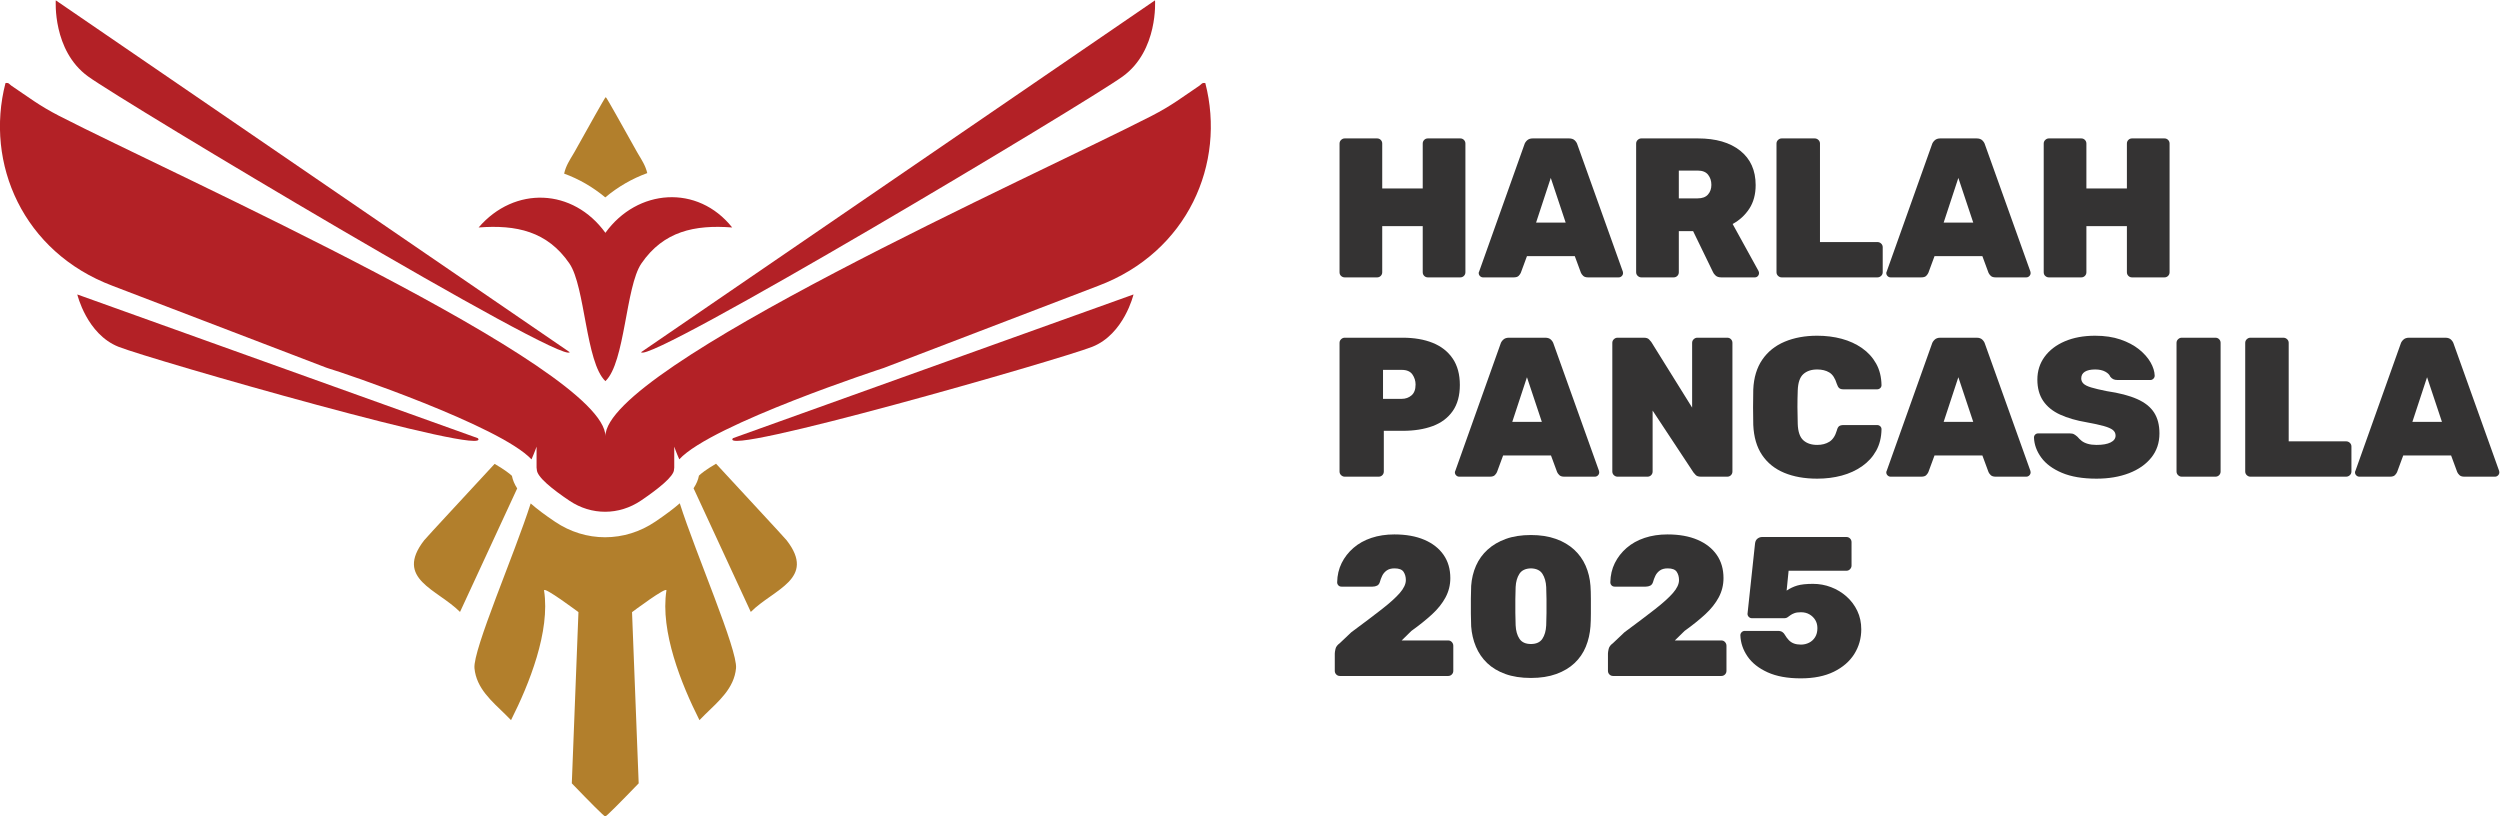 <?xml version="1.0" encoding="UTF-8" standalone="no"?>
<!-- Created with Inkscape (http://www.inkscape.org/) -->

<svg
   version="1.1"
   id="svg2"
   width="2000"
   height="653.049"
   viewBox="0 0 2000 653.049"
   xmlns="http://www.w3.org/2000/svg"
   xmlns:svg="http://www.w3.org/2000/svg">
  <defs
     id="defs6">
    <clipPath
       clipPathUnits="userSpaceOnUse"
       id="clipPath16">
      <path
         d="M 0,800 H 1920 V 0 H 0 Z"
         id="path14" />
    </clipPath>
  </defs>
  <g
     id="g8"
     transform="matrix(1.333,0,0,-1.333,0.264,1066.666)">
    <g
       id="g10"
       transform="matrix(1,0,0,1,-210.226,155.107)">
      <g
         id="g12"
         clip-path="url(#clipPath16)">
        <g
           id="g18"
           transform="translate(869.117,473.55)">
          <path
             d="m 0,0 -128.685,-49.281 c 0,0 -103.21,-33.654 -122.732,-54.835 -1.871,4.225 -3.023,7.602 -3.023,7.602 v -12.615 c -0.095,-0.4 -0.142,-0.788 -0.142,-1.164 0,-4.107 -9.767,-11.768 -19.78,-18.557 -13.227,-8.943 -29.725,-9.002 -42.974,-0.118 -9.955,6.684 -19.581,14.274 -19.581,18.675 0,0.388 -0.047,0.788 -0.153,1.2 v 12.579 c 0,0 -1.165,-3.401 -3.048,-7.637 -18.721,20.098 -113.588,52.246 -121.66,54.541 -0.53,0.153 -1.047,0.329 -1.565,0.529 L -591.523,0 c -53.752,20.216 -76.745,73.451 -64.283,121.661 2.035,0.458 2.353,-0.742 3.53,-1.53 10.531,-7.072 16.65,-11.932 28.617,-18.098 69.521,-35.76 327.904,-151.02 327.904,-192.311 0,41.444 258.371,156.551 327.891,192.311 11.979,6.166 18.098,11.026 28.618,18.098 1.188,0.788 1.506,1.988 3.53,1.53 C 76.746,73.451 53.753,20.216 0,0"
             style="fill:#b32126;fill-opacity:1;fill-rule:nonzero;stroke:none"
             id="path20" />
        </g>
        <g
           id="g22"
           transform="translate(890.305,468.377)">
          <path
             d="m 0,0 c 0,0 -5.636,-23.824 -24.731,-31.404 -19.094,-7.58 -226.002,-66.97 -215.68,-54.857 z"
             style="fill:#b32126;fill-opacity:1;fill-rule:nonzero;stroke:none"
             id="path24" />
        </g>
        <g
           id="g26"
           transform="translate(256.418,468.377)">
          <path
             d="m 0,0 c 0,0 5.636,-23.824 24.73,-31.404 19.095,-7.58 226.003,-66.97 215.681,-54.857 z"
             style="fill:#b32126;fill-opacity:1;fill-rule:nonzero;stroke:none"
             id="path28" />
        </g>
        <g
           id="g30"
           transform="translate(903.222,644.894)">
          <path
             d="M 0,0 C 0,0 2.036,-30.152 -19.373,-45.665 -40.782,-61.178 -304.752,-219.144 -308.429,-211.16 Z"
             style="fill:#b32126;fill-opacity:1;fill-rule:nonzero;stroke:none"
             id="path32" />
        </g>
        <g
           id="g34"
           transform="translate(243.5,644.894)">
          <path
             d="M 0,0 C 0,0 -2.036,-30.152 19.373,-45.665 40.782,-61.178 304.752,-219.144 308.429,-211.16 Z"
             style="fill:#b32126;fill-opacity:1;fill-rule:nonzero;stroke:none"
             id="path36" />
        </g>
        <g
           id="g38"
           transform="translate(573.28,526.625)">
          <path
             d="m 0,0 c 7.625,6.382 16.135,11.293 25.204,14.583 -1.081,4.551 -3.364,7.955 -5.457,11.472 -0.229,0.385 -0.599,1.029 -1.068,1.861 C 16.265,32.167 11.073,41.536 6.815,49.089 3.334,55.273 0.482,60.24 0.289,60.177 0.097,60.24 -2.755,55.273 -6.237,49.089 -10.495,41.536 -15.692,32.158 -18.1,27.907 -18.574,27.075 -18.939,26.44 -19.168,26.055 -21.308,22.46 -23.642,18.98 -24.691,14.274 -15.828,11.048 -7.493,6.241 0,0"
             style="fill:#b27f2c;fill-opacity:1;fill-rule:nonzero;stroke:none"
             id="path40" />
        </g>
        <g
           id="g42"
           transform="translate(497.273,508.578)">
          <path
             d="M 0,0 C 21.608,25.078 56.7,23.589 76.089,-3.217 95.188,23.284 131.414,26.065 152.177,0 129.599,1.719 110.951,-2.256 97.682,-21.626 88.206,-35.46 87.929,-81.035 76.089,-92.229 64.248,-81.035 63.971,-35.46 54.495,-21.626 41.226,-2.256 22.578,1.719 0,0"
             style="fill:#b32126;fill-opacity:1;fill-rule:nonzero;stroke:none"
             id="path44" />
        </g>
        <g
           id="g46"
           transform="translate(651.755,244.056)">
          <path
             d="m 0,0 c -1.153,-12.12 -10.426,-19.781 -18.651,-27.829 -0.706,-0.683 -1.824,-1.824 -3.283,-3.319 l -0.012,-0.011 c -10.943,21.675 -23.628,53.316 -19.827,77.816 0.435,2.8 -20.64,-12.991 -20.64,-12.991 l 3.989,-102.751 c -10.708,-11.085 -19.475,-19.981 -20.063,-19.863 -0.6,-0.118 -9.367,8.778 -20.074,19.863 l 3.988,102.751 c 0,0 -21.075,15.791 -20.639,12.991 3.8,-24.511 -8.884,-56.141 -19.828,-77.816 -1.447,1.494 -2.589,2.647 -3.295,3.33 -8.225,8.048 -17.485,15.709 -18.639,27.829 -1.036,11.014 24.17,68.802 33.737,98.903 3.812,-3.366 8.672,-7.002 14.744,-11.073 8.99,-6.037 19.333,-9.225 29.9,-9.225 10.673,0 21.099,3.235 30.159,9.378 6.037,4.083 10.873,7.684 14.674,11.002 C -24.123,68.72 1.035,11.038 0,0"
             style="fill:#b27f2c;fill-opacity:1;fill-rule:nonzero;stroke:none"
             id="path48" />
        </g>
        <g
           id="g50"
           transform="translate(660.615,277.839)">
          <path
             d="m 0,0 -34.348,74.215 c 1.718,2.566 2.753,5.06 3.236,7.602 1.236,1.189 4.071,3.53 10.261,7.143 C -5.307,72.074 19.581,45.362 21.534,42.974 39.467,19.792 13.686,13.721 0,0"
             style="fill:#b27f2c;fill-opacity:1;fill-rule:nonzero;stroke:none"
             id="path52" />
        </g>
        <g
           id="g54"
           transform="translate(520.422,351.972)">
          <path
             d="m 0,0 -34.313,-74.133 c -13.697,13.721 -39.467,19.792 -21.534,42.974 1.953,2.377 26.747,29.006 42.303,45.892 C -7.308,11.085 -4.413,8.731 -3.165,7.555 -2.671,5.025 -1.647,2.542 0,0"
             style="fill:#b27f2c;fill-opacity:1;fill-rule:nonzero;stroke:none"
             id="path56" />
        </g>
        <g
           id="g58"
           transform="translate(1017.053,478.62)">
          <path
             d="m 0,0 c -0.795,0 -1.51,0.277 -2.145,0.834 -0.636,0.555 -0.953,1.311 -0.953,2.264 v 77.206 c 0,0.873 0.317,1.608 0.953,2.204 0.635,0.596 1.35,0.894 2.145,0.894 h 19.421 c 0.872,0 1.608,-0.298 2.204,-0.894 0.595,-0.596 0.893,-1.331 0.893,-2.204 V 53.377 h 24.306 v 26.927 c 0,0.873 0.298,1.608 0.894,2.204 0.595,0.596 1.328,0.894 2.204,0.894 h 19.42 c 0.873,0 1.609,-0.298 2.205,-0.894 0.595,-0.596 0.893,-1.331 0.893,-2.204 V 3.098 C 72.44,2.223 72.142,1.489 71.547,0.894 70.951,0.298 70.215,0 69.342,0 H 49.922 C 49.046,0 48.313,0.298 47.718,0.894 47.122,1.489 46.824,2.223 46.824,3.098 V 30.74 H 22.518 V 3.098 C 22.518,2.223 22.22,1.489 21.625,0.894 21.029,0.298 20.293,0 19.421,0 Z"
             style="fill:#343333;fill-opacity:1;fill-rule:nonzero;stroke:none"
             id="path60" />
        </g>
        <g
           id="g62"
           transform="translate(1131.909,511.504)">
          <path
             d="M 0,0 H 17.752 L 8.816,26.808 Z m -31.812,-32.884 c -0.715,0 -1.332,0.257 -1.847,0.774 -0.517,0.516 -0.774,1.132 -0.774,1.847 0,0.317 0.078,0.596 0.238,0.834 L -7.03,46.824 c 0.238,0.873 0.774,1.707 1.608,2.502 0.835,0.793 1.966,1.192 3.396,1.192 h 21.804 c 1.508,0 2.66,-0.399 3.455,-1.192 0.793,-0.795 1.311,-1.629 1.549,-2.502 l 27.284,-76.253 c 0.078,-0.238 0.119,-0.517 0.119,-0.834 0,-0.715 -0.259,-1.331 -0.774,-1.847 -0.518,-0.517 -1.132,-0.774 -1.847,-0.774 H 31.216 c -1.351,0 -2.344,0.317 -2.979,0.953 -0.637,0.635 -1.072,1.23 -1.311,1.787 l -3.693,10.009 H -5.481 l -3.694,-10.009 c -0.238,-0.557 -0.655,-1.152 -1.251,-1.787 -0.595,-0.636 -1.608,-0.953 -3.038,-0.953 z"
             style="fill:#343333;fill-opacity:1;fill-rule:nonzero;stroke:none"
             id="path64" />
        </g>
        <g
           id="g66"
           transform="translate(1217.573,526.04)">
          <path
             d="m 0,0 h 11.319 c 2.779,0 4.845,0.774 6.196,2.323 1.349,1.549 2.025,3.473 2.025,5.779 0,2.383 -0.655,4.408 -1.966,6.076 -1.31,1.668 -3.395,2.502 -6.255,2.502 H 0 Z m -22.518,-47.42 c -0.795,0 -1.51,0.298 -2.145,0.894 -0.636,0.595 -0.953,1.329 -0.953,2.204 v 77.206 c 0,0.873 0.317,1.608 0.953,2.204 0.635,0.596 1.35,0.894 2.145,0.894 h 33.956 c 10.802,0 19.281,-2.463 25.438,-7.387 6.155,-4.926 9.234,-11.796 9.234,-20.612 0,-5.561 -1.272,-10.287 -3.813,-14.179 -2.544,-3.893 -5.88,-6.951 -10.008,-9.174 l 15.489,-28.118 c 0.238,-0.477 0.357,-0.915 0.357,-1.311 0,-0.715 -0.238,-1.331 -0.715,-1.847 -0.476,-0.517 -1.072,-0.774 -1.787,-0.774 H 25.497 c -1.51,0 -2.661,0.376 -3.455,1.132 -0.795,0.754 -1.31,1.449 -1.549,2.085 L 8.579,-19.659 H 0 v -24.663 c 0,-0.875 -0.298,-1.609 -0.893,-2.204 -0.596,-0.596 -1.332,-0.894 -2.204,-0.894 z"
             style="fill:#343333;fill-opacity:1;fill-rule:nonzero;stroke:none"
             id="path68" />
        </g>
        <g
           id="g70"
           transform="translate(1279.291,478.62)">
          <path
             d="m 0,0 c -0.795,0 -1.51,0.298 -2.145,0.894 -0.636,0.595 -0.953,1.329 -0.953,2.204 v 77.206 c 0,0.873 0.317,1.608 0.953,2.204 0.635,0.596 1.35,0.894 2.145,0.894 h 19.778 c 0.873,0 1.626,-0.298 2.264,-0.894 0.634,-0.596 0.953,-1.331 0.953,-2.204 V 21.208 h 34.433 c 0.873,0 1.626,-0.298 2.264,-0.894 0.634,-0.595 0.953,-1.331 0.953,-2.204 V 3.098 C 60.645,2.223 60.326,1.489 59.692,0.894 59.054,0.298 58.301,0 57.428,0 Z"
             style="fill:#343333;fill-opacity:1;fill-rule:nonzero;stroke:none"
             id="path72" />
        </g>
        <g
           id="g74"
           transform="translate(1376.514,511.504)">
          <path
             d="M 0,0 H 17.752 L 8.816,26.808 Z m -31.812,-32.884 c -0.715,0 -1.332,0.257 -1.847,0.774 -0.517,0.516 -0.774,1.132 -0.774,1.847 0,0.317 0.078,0.596 0.238,0.834 L -7.03,46.824 c 0.238,0.873 0.774,1.707 1.608,2.502 0.835,0.793 1.966,1.192 3.396,1.192 h 21.804 c 1.507,0 2.66,-0.399 3.455,-1.192 0.792,-0.795 1.311,-1.629 1.549,-2.502 l 27.284,-76.253 c 0.078,-0.238 0.119,-0.517 0.119,-0.834 0,-0.715 -0.259,-1.331 -0.774,-1.847 -0.518,-0.517 -1.132,-0.774 -1.847,-0.774 H 31.216 c -1.351,0 -2.344,0.317 -2.979,0.953 -0.637,0.635 -1.072,1.23 -1.311,1.787 l -3.693,10.009 H -5.481 l -3.694,-10.009 c -0.238,-0.557 -0.655,-1.152 -1.251,-1.787 -0.595,-0.636 -1.608,-0.953 -3.038,-0.953 z"
             style="fill:#343333;fill-opacity:1;fill-rule:nonzero;stroke:none"
             id="path76" />
        </g>
        <g
           id="g78"
           transform="translate(1439.661,478.62)">
          <path
             d="m 0,0 c -0.795,0 -1.51,0.277 -2.145,0.834 -0.636,0.555 -0.953,1.311 -0.953,2.264 v 77.206 c 0,0.873 0.317,1.608 0.953,2.204 0.635,0.596 1.35,0.894 2.145,0.894 h 19.421 c 0.872,0 1.608,-0.298 2.204,-0.894 0.595,-0.596 0.893,-1.331 0.893,-2.204 V 53.377 h 24.306 v 26.927 c 0,0.873 0.298,1.608 0.894,2.204 0.595,0.596 1.328,0.894 2.204,0.894 h 19.42 c 0.873,0 1.609,-0.298 2.205,-0.894 0.595,-0.596 0.893,-1.331 0.893,-2.204 V 3.098 C 72.44,2.223 72.142,1.489 71.547,0.894 70.951,0.298 70.215,0 69.342,0 H 49.922 C 49.046,0 48.313,0.298 47.718,0.894 47.122,1.489 46.824,2.223 46.824,3.098 V 30.74 H 22.518 V 3.098 C 22.518,2.223 22.22,1.489 21.625,0.894 21.029,0.298 20.293,0 19.421,0 Z"
             style="fill:#343333;fill-opacity:1;fill-rule:nonzero;stroke:none"
             id="path80" />
        </g>
        <g
           id="g82"
           transform="translate(1040.048,405.719)">
          <path
             d="m 0,0 h 11.2 c 2.302,0 4.268,0.694 5.897,2.085 1.628,1.389 2.443,3.554 2.443,6.493 0,2.224 -0.638,4.249 -1.907,6.077 -1.271,1.826 -3.416,2.74 -6.433,2.74 H 0 Z m -22.995,-46.705 c -0.795,0 -1.51,0.298 -2.145,0.894 -0.636,0.595 -0.953,1.329 -0.953,2.204 v 77.206 c 0,0.873 0.317,1.608 0.953,2.204 0.635,0.596 1.35,0.894 2.145,0.894 h 34.79 c 6.911,0 12.928,-1.034 18.051,-3.098 5.123,-2.067 9.114,-5.204 11.974,-9.412 2.859,-4.212 4.289,-9.493 4.289,-15.847 0,-6.355 -1.43,-11.578 -4.289,-15.667 -2.86,-4.092 -6.851,-7.09 -11.974,-8.996 -5.123,-1.906 -11.14,-2.859 -18.051,-2.859 H 0.476 v -24.425 c 0,-0.875 -0.297,-1.609 -0.893,-2.204 -0.596,-0.596 -1.332,-0.894 -2.204,-0.894 z"
             style="fill:#343333;fill-opacity:1;fill-rule:nonzero;stroke:none"
             id="path84" />
        </g>
        <g
           id="g86"
           transform="translate(1117.612,391.898)">
          <path
             d="M 0,0 H 17.752 L 8.816,26.808 Z m -31.812,-32.884 c -0.715,0 -1.332,0.257 -1.847,0.774 -0.517,0.516 -0.774,1.132 -0.774,1.847 0,0.317 0.078,0.596 0.238,0.834 L -7.03,46.824 c 0.238,0.873 0.774,1.707 1.608,2.502 0.835,0.793 1.966,1.192 3.396,1.192 h 21.804 c 1.508,0 2.66,-0.399 3.455,-1.192 0.792,-0.795 1.311,-1.629 1.549,-2.502 l 27.284,-76.253 c 0.078,-0.238 0.119,-0.517 0.119,-0.834 0,-0.715 -0.259,-1.331 -0.774,-1.847 -0.518,-0.517 -1.132,-0.774 -1.847,-0.774 H 31.216 c -1.351,0 -2.344,0.317 -2.979,0.953 -0.637,0.635 -1.072,1.23 -1.311,1.787 l -3.693,10.009 H -5.481 l -3.694,-10.009 c -0.238,-0.557 -0.655,-1.152 -1.251,-1.787 -0.595,-0.636 -1.608,-0.953 -3.038,-0.953 z"
             style="fill:#343333;fill-opacity:1;fill-rule:nonzero;stroke:none"
             id="path88" />
        </g>
        <g
           id="g90"
           transform="translate(1180.758,359.014)">
          <path
             d="m 0,0 c -0.795,0 -1.51,0.298 -2.145,0.894 -0.636,0.595 -0.953,1.329 -0.953,2.204 v 77.206 c 0,0.873 0.317,1.608 0.953,2.204 0.635,0.596 1.35,0.894 2.145,0.894 h 15.846 c 1.43,0 2.461,-0.34 3.098,-1.013 0.634,-0.676 1.072,-1.173 1.311,-1.489 L 44.798,41.463 v 38.841 c 0,0.873 0.316,1.608 0.954,2.204 0.634,0.596 1.349,0.894 2.144,0.894 h 17.991 c 0.873,0 1.609,-0.298 2.204,-0.894 0.596,-0.596 0.894,-1.331 0.894,-2.204 V 3.098 C 68.985,2.223 68.687,1.489 68.091,0.894 67.496,0.298 66.76,0 65.887,0 H 50.16 c -1.51,0 -2.582,0.337 -3.217,1.013 -0.637,0.674 -1.072,1.17 -1.31,1.489 L 21.089,39.675 V 3.098 C 21.089,2.223 20.791,1.489 20.195,0.894 19.599,0.298 18.864,0 17.991,0 Z"
             style="fill:#343333;fill-opacity:1;fill-rule:nonzero;stroke:none"
             id="path92" />
        </g>
        <g
           id="g94"
           transform="translate(1300.618,357.823)">
          <path
             d="m 0,0 c -7.547,0 -14.14,1.172 -19.778,3.514 -5.641,2.343 -10.068,5.898 -13.285,10.664 -3.217,4.766 -4.985,10.801 -5.302,18.11 -0.08,3.256 -0.119,6.75 -0.119,10.485 0,3.732 0.039,7.306 0.119,10.723 0.317,7.149 2.124,13.124 5.421,17.931 3.296,4.805 7.783,8.4 13.464,10.783 5.678,2.383 12.172,3.574 19.48,3.574 5.242,0 10.146,-0.616 14.714,-1.846 4.567,-1.233 8.638,-3.098 12.213,-5.6 3.574,-2.502 6.392,-5.6 8.459,-9.294 2.064,-3.693 3.137,-8.003 3.217,-12.927 0,-0.715 -0.259,-1.311 -0.774,-1.787 -0.517,-0.477 -1.132,-0.715 -1.847,-0.715 H 15.846 c -1.191,0 -2.066,0.238 -2.621,0.715 -0.557,0.476 -1.033,1.31 -1.43,2.502 -1.033,3.414 -2.542,5.719 -4.527,6.91 C 5.281,64.934 2.859,65.53 0,65.53 c -3.496,0 -6.276,-0.936 -8.34,-2.8 -2.066,-1.868 -3.178,-5.144 -3.336,-9.83 -0.239,-6.514 -0.239,-13.186 0,-20.016 0.158,-4.689 1.27,-7.965 3.336,-9.83 2.064,-1.867 4.844,-2.8 8.34,-2.8 2.859,0 5.302,0.635 7.327,1.907 2.026,1.269 3.515,3.532 4.468,6.791 0.316,1.269 0.775,2.124 1.371,2.562 0.595,0.435 1.489,0.655 2.68,0.655 h 20.136 c 0.715,0 1.33,-0.238 1.847,-0.715 0.515,-0.477 0.774,-1.072 0.774,-1.787 C 38.523,24.74 37.45,20.433 35.386,16.739 33.319,13.046 30.501,9.948 26.927,7.446 23.352,4.944 19.281,3.077 14.714,1.846 10.146,0.616 5.242,0 0,0"
             style="fill:#343333;fill-opacity:1;fill-rule:nonzero;stroke:none"
             id="path96" />
        </g>
        <g
           id="g98"
           transform="translate(1376.514,391.898)">
          <path
             d="M 0,0 H 17.752 L 8.816,26.808 Z m -31.812,-32.884 c -0.715,0 -1.332,0.257 -1.847,0.774 -0.517,0.516 -0.774,1.132 -0.774,1.847 0,0.317 0.078,0.596 0.238,0.834 L -7.03,46.824 c 0.238,0.873 0.774,1.707 1.608,2.502 0.835,0.793 1.966,1.192 3.396,1.192 h 21.804 c 1.507,0 2.66,-0.399 3.455,-1.192 0.792,-0.795 1.311,-1.629 1.549,-2.502 l 27.284,-76.253 c 0.078,-0.238 0.119,-0.517 0.119,-0.834 0,-0.715 -0.259,-1.331 -0.774,-1.847 -0.518,-0.517 -1.132,-0.774 -1.847,-0.774 H 31.216 c -1.351,0 -2.344,0.317 -2.979,0.953 -0.637,0.635 -1.072,1.23 -1.311,1.787 l -3.693,10.009 H -5.481 l -3.694,-10.009 c -0.238,-0.557 -0.655,-1.152 -1.251,-1.787 -0.595,-0.636 -1.608,-0.953 -3.038,-0.953 z"
             style="fill:#343333;fill-opacity:1;fill-rule:nonzero;stroke:none"
             id="path100" />
        </g>
        <g
           id="g102"
           transform="translate(1468.255,357.823)">
          <path
             d="m 0,0 c -8.34,0 -15.271,1.172 -20.791,3.514 -5.521,2.343 -9.65,5.401 -12.391,9.175 -2.74,3.772 -4.191,7.762 -4.349,11.974 0,0.715 0.239,1.31 0.715,1.787 0.477,0.476 1.073,0.715 1.788,0.715 h 18.944 c 1.111,0 1.985,-0.179 2.621,-0.536 0.634,-0.358 1.31,-0.855 2.025,-1.49 0.715,-0.875 1.549,-1.689 2.502,-2.442 0.954,-0.757 2.184,-1.352 3.694,-1.787 1.508,-0.438 3.256,-0.656 5.242,-0.656 3.653,0 6.473,0.495 8.46,1.49 1.985,0.992 2.978,2.362 2.978,4.11 0,1.35 -0.536,2.461 -1.608,3.336 -1.073,0.873 -2.88,1.668 -5.421,2.383 -2.543,0.715 -5.998,1.469 -10.366,2.264 -6.117,1.031 -11.399,2.561 -15.846,4.587 -4.449,2.025 -7.845,4.766 -10.187,8.221 -2.343,3.455 -3.515,7.724 -3.515,12.808 0,5.162 1.449,9.729 4.349,13.702 2.898,3.97 6.949,7.068 12.153,9.293 5.201,2.222 11.259,3.336 18.169,3.336 5.719,0 10.783,-0.756 15.191,-2.263 4.409,-1.511 8.121,-3.476 11.14,-5.898 3.018,-2.425 5.321,-5.025 6.911,-7.804 1.588,-2.782 2.422,-5.442 2.502,-7.983 0,-0.715 -0.259,-1.331 -0.775,-1.847 -0.518,-0.518 -1.093,-0.774 -1.727,-0.774 H 12.511 c -0.954,0 -1.769,0.158 -2.443,0.476 -0.676,0.316 -1.291,0.834 -1.847,1.549 -0.398,1.111 -1.391,2.103 -2.978,2.979 -1.59,0.873 -3.615,1.311 -6.077,1.311 -2.701,0 -4.766,-0.459 -6.195,-1.371 -1.43,-0.914 -2.145,-2.245 -2.145,-3.991 0,-1.191 0.436,-2.225 1.311,-3.098 0.873,-0.875 2.421,-1.65 4.646,-2.323 2.224,-0.676 5.321,-1.412 9.294,-2.204 7.545,-1.114 13.642,-2.702 18.289,-4.766 4.646,-2.067 8.042,-4.766 10.186,-8.102 2.145,-3.336 3.217,-7.506 3.217,-12.51 0,-5.642 -1.629,-10.485 -4.885,-14.536 C 29.627,8.578 25.159,5.459 19.481,3.276 13.8,1.093 7.307,0 0,0"
             style="fill:#343333;fill-opacity:1;fill-rule:nonzero;stroke:none"
             id="path104" />
        </g>
        <g
           id="g106"
           transform="translate(1519.369,359.014)">
          <path
             d="m 0,0 c -0.795,0 -1.51,0.298 -2.145,0.894 -0.636,0.595 -0.953,1.329 -0.953,2.204 v 77.206 c 0,0.873 0.317,1.608 0.953,2.204 0.635,0.596 1.35,0.894 2.145,0.894 h 20.255 c 0.872,0 1.608,-0.298 2.204,-0.894 0.595,-0.596 0.893,-1.331 0.893,-2.204 V 3.098 C 23.352,2.223 23.054,1.489 22.459,0.894 21.863,0.298 21.127,0 20.255,0 Z"
             style="fill:#343333;fill-opacity:1;fill-rule:nonzero;stroke:none"
             id="path108" />
        </g>
        <g
           id="g110"
           transform="translate(1560.592,359.014)">
          <path
             d="m 0,0 c -0.795,0 -1.51,0.298 -2.145,0.894 -0.636,0.595 -0.953,1.329 -0.953,2.204 v 77.206 c 0,0.873 0.317,1.608 0.953,2.204 0.635,0.596 1.35,0.894 2.145,0.894 h 19.778 c 0.873,0 1.626,-0.298 2.264,-0.894 0.634,-0.596 0.953,-1.331 0.953,-2.204 V 21.208 h 34.433 c 0.873,0 1.626,-0.298 2.264,-0.894 0.634,-0.595 0.953,-1.331 0.953,-2.204 V 3.098 C 60.645,2.223 60.326,1.489 59.692,0.894 59.054,0.298 58.301,0 57.428,0 Z"
             style="fill:#343333;fill-opacity:1;fill-rule:nonzero;stroke:none"
             id="path112" />
        </g>
        <g
           id="g114"
           transform="translate(1657.815,391.898)">
          <path
             d="M 0,0 H 17.752 L 8.816,26.808 Z m -31.812,-32.884 c -0.715,0 -1.332,0.257 -1.847,0.774 -0.517,0.516 -0.774,1.132 -0.774,1.847 0,0.317 0.078,0.596 0.238,0.834 L -7.03,46.824 c 0.238,0.873 0.774,1.707 1.608,2.502 0.835,0.793 1.966,1.192 3.396,1.192 h 21.804 c 1.508,0 2.66,-0.399 3.455,-1.192 0.792,-0.795 1.311,-1.629 1.549,-2.502 l 27.284,-76.253 c 0.078,-0.238 0.119,-0.517 0.119,-0.834 0,-0.715 -0.259,-1.331 -0.774,-1.847 -0.518,-0.517 -1.132,-0.774 -1.847,-0.774 H 31.216 c -1.351,0 -2.344,0.317 -2.979,0.953 -0.637,0.635 -1.072,1.23 -1.311,1.787 l -3.693,10.009 H -5.481 l -3.694,-10.009 c -0.238,-0.557 -0.655,-1.152 -1.251,-1.787 -0.595,-0.636 -1.608,-0.953 -3.038,-0.953 z"
             style="fill:#343333;fill-opacity:1;fill-rule:nonzero;stroke:none"
             id="path116" />
        </g>
        <g
           id="g118"
           transform="translate(1014.193,239.408)">
          <path
             d="M 0,0 C -0.874,0 -1.608,0.298 -2.204,0.894 -2.8,1.489 -3.097,2.223 -3.097,3.098 v 10.365 c 0,0.556 0.138,1.469 0.417,2.741 0.277,1.27 1.131,2.422 2.561,3.455 l 6.911,6.553 c 7.306,5.4 13.383,9.987 18.229,13.761 4.843,3.771 8.477,7.048 10.902,9.83 2.421,2.779 3.634,5.361 3.634,7.744 0,1.907 -0.459,3.554 -1.371,4.945 -0.914,1.388 -2.722,2.085 -5.421,2.085 -1.986,0 -3.574,-0.438 -4.766,-1.311 -1.191,-0.875 -2.085,-1.948 -2.68,-3.217 -0.596,-1.271 -1.055,-2.502 -1.37,-3.693 -0.319,-1.034 -0.875,-1.749 -1.668,-2.145 -0.796,-0.399 -1.71,-0.596 -2.741,-0.596 H 0.953 c -0.795,0 -1.429,0.257 -1.906,0.775 -0.476,0.515 -0.715,1.132 -0.715,1.847 0.079,4.209 0.972,8.042 2.681,11.497 1.707,3.455 4.07,6.494 7.089,9.115 3.018,2.621 6.613,4.626 10.783,6.017 4.17,1.388 8.757,2.085 13.761,2.085 6.988,0 12.987,-1.073 17.991,-3.217 5.004,-2.145 8.856,-5.165 11.557,-9.055 2.699,-3.893 4.051,-8.54 4.051,-13.94 0,-4.132 -0.953,-7.983 -2.859,-11.557 -1.907,-3.575 -4.608,-6.97 -8.102,-10.187 -3.497,-3.217 -7.626,-6.534 -12.391,-9.949 l -5.838,-5.719 h 27.88 c 0.872,0 1.608,-0.319 2.204,-0.953 0.595,-0.636 0.893,-1.391 0.893,-2.264 V 3.098 C 68.032,2.223 67.734,1.489 67.139,0.894 66.543,0.298 65.807,0 64.935,0 Z"
             style="fill:#343333;fill-opacity:1;fill-rule:nonzero;stroke:none"
             id="path120" />
        </g>
        <g
           id="g122"
           transform="translate(1128.811,258.59)">
          <path
             d="m 0,0 c 3.175,0 5.46,1.032 6.851,3.098 1.389,2.064 2.162,4.766 2.323,8.102 0.078,2.303 0.137,4.805 0.179,7.506 0.038,2.7 0.038,5.421 0,8.162 -0.042,2.74 -0.101,5.183 -0.179,7.327 C 9.013,37.372 8.26,40.013 6.91,42.118 5.558,44.221 3.255,45.314 0,45.395 c -3.259,-0.081 -5.561,-1.174 -6.911,-3.277 -1.352,-2.105 -2.105,-4.746 -2.263,-7.923 -0.081,-2.144 -0.14,-4.587 -0.179,-7.327 -0.042,-2.741 -0.042,-5.462 0,-8.162 0.039,-2.701 0.098,-5.203 0.179,-7.506 C -9.016,7.864 -8.242,5.162 -6.851,3.098 -5.463,1.032 -3.178,0 0,0 m 0,-20.373 c -5.88,0 -11.002,0.795 -15.37,2.382 -4.37,1.588 -8.004,3.773 -10.902,6.553 -2.9,2.78 -5.144,6.056 -6.732,9.83 -1.589,3.772 -2.542,7.843 -2.859,12.212 -0.08,2.145 -0.14,4.686 -0.179,7.626 -0.04,2.938 -0.04,5.897 0,8.876 0.039,2.979 0.099,5.579 0.179,7.804 0.317,4.367 1.29,8.4 2.919,12.093 1.628,3.694 3.951,6.911 6.97,9.651 3.018,2.74 6.672,4.885 10.961,6.434 4.29,1.549 9.294,2.323 15.013,2.323 5.638,0 10.622,-0.774 14.953,-2.323 4.328,-1.549 7.982,-3.694 10.961,-6.434 2.979,-2.74 5.281,-5.957 6.91,-9.651 1.627,-3.693 2.601,-7.726 2.919,-12.093 0.158,-2.225 0.239,-4.825 0.239,-7.804 V 18.23 c 0,-2.94 -0.081,-5.481 -0.239,-7.626 -0.318,-4.369 -1.251,-8.44 -2.8,-12.212 -1.548,-3.774 -3.794,-7.05 -6.731,-9.83 -2.94,-2.78 -6.595,-4.965 -10.962,-6.553 C 10.881,-19.578 5.796,-20.373 0,-20.373"
             style="fill:#343333;fill-opacity:1;fill-rule:nonzero;stroke:none"
             id="path124" />
        </g>
        <g
           id="g126"
           transform="translate(1178.137,239.408)">
          <path
             d="M 0,0 C -0.874,0 -1.608,0.298 -2.204,0.894 -2.8,1.489 -3.097,2.223 -3.097,3.098 v 10.365 c 0,0.556 0.138,1.469 0.417,2.741 0.277,1.27 1.131,2.422 2.561,3.455 l 6.911,6.553 c 7.306,5.4 13.383,9.987 18.229,13.761 4.844,3.771 8.477,7.048 10.902,9.83 2.421,2.779 3.634,5.361 3.634,7.744 0,1.907 -0.458,3.554 -1.371,4.945 -0.914,1.388 -2.722,2.085 -5.421,2.085 -1.986,0 -3.574,-0.438 -4.766,-1.311 -1.191,-0.875 -2.085,-1.948 -2.68,-3.217 -0.596,-1.271 -1.055,-2.502 -1.37,-3.693 C 23.63,55.322 23.073,54.607 22.281,54.211 21.485,53.812 20.572,53.615 19.54,53.615 H 0.953 c -0.795,0 -1.429,0.257 -1.906,0.775 -0.476,0.515 -0.715,1.132 -0.715,1.847 0.079,4.209 0.972,8.042 2.681,11.497 1.707,3.455 4.07,6.494 7.089,9.115 3.018,2.621 6.613,4.626 10.783,6.017 4.17,1.388 8.757,2.085 13.761,2.085 6.988,0 12.987,-1.073 17.991,-3.217 5.004,-2.145 8.856,-5.165 11.557,-9.055 2.699,-3.893 4.051,-8.54 4.051,-13.94 0,-4.132 -0.953,-7.983 -2.859,-11.557 -1.907,-3.575 -4.608,-6.97 -8.102,-10.187 -3.497,-3.217 -7.626,-6.534 -12.391,-9.949 l -5.838,-5.719 h 27.88 c 0.872,0 1.608,-0.319 2.204,-0.953 0.595,-0.636 0.893,-1.391 0.893,-2.264 V 3.098 C 68.032,2.223 67.734,1.489 67.139,0.894 66.543,0.298 65.807,0 64.935,0 Z"
             style="fill:#343333;fill-opacity:1;fill-rule:nonzero;stroke:none"
             id="path128" />
        </g>
        <g
           id="g130"
           transform="translate(1290.729,237.978)">
          <path
             d="m 0,0 c -7.944,0 -14.576,1.212 -19.897,3.634 -5.323,2.422 -9.334,5.6 -12.034,9.532 -2.701,3.932 -4.131,8.161 -4.289,12.689 0,0.715 0.257,1.328 0.775,1.847 0.515,0.515 1.131,0.774 1.846,0.774 h 19.898 c 1.191,0 2.104,-0.238 2.74,-0.715 0.634,-0.476 1.072,-0.953 1.311,-1.43 0.793,-1.352 1.627,-2.484 2.502,-3.395 0.872,-0.915 1.906,-1.59 3.097,-2.026 1.192,-0.437 2.581,-0.655 4.17,-0.655 1.746,0 3.375,0.375 4.885,1.132 1.509,0.754 2.72,1.866 3.634,3.336 0.913,1.468 1.371,3.276 1.371,5.421 0,1.826 -0.418,3.435 -1.252,4.825 -0.834,1.39 -1.986,2.522 -3.455,3.396 -1.47,0.873 -3.198,1.311 -5.183,1.311 -1.589,0 -2.88,-0.179 -3.872,-0.536 C -4.746,38.782 -5.561,38.365 -6.195,37.889 -6.833,37.412 -7.407,36.995 -7.923,36.637 -8.44,36.28 -9.016,36.101 -9.65,36.101 h -19.659 c -0.715,0 -1.332,0.258 -1.847,0.775 -0.517,0.515 -0.775,1.132 -0.775,1.847 l 4.528,42.296 c 0.158,1.269 0.655,2.222 1.489,2.86 0.834,0.634 1.767,0.953 2.8,0.953 h 50.518 c 0.873,0 1.608,-0.298 2.204,-0.894 0.596,-0.596 0.894,-1.331 0.894,-2.204 V 67.675 c 0,-0.795 -0.298,-1.51 -0.894,-2.145 -0.596,-0.637 -1.331,-0.953 -2.204,-0.953 H -7.268 L -8.459,52.663 c 1.985,1.349 4.11,2.362 6.374,3.038 2.264,0.673 5.421,1.012 9.472,1.012 3.733,0 7.328,-0.655 10.783,-1.965 3.455,-1.311 6.553,-3.179 9.293,-5.6 2.741,-2.425 4.903,-5.302 6.494,-8.638 1.587,-3.336 2.383,-7.03 2.383,-11.081 0,-5.402 -1.391,-10.327 -4.17,-14.774 C 29.389,10.206 25.298,6.652 19.898,3.992 14.496,1.332 7.864,0 0,0"
             style="fill:#343333;fill-opacity:1;fill-rule:nonzero;stroke:none"
             id="path132" />
        </g>
      </g>
    </g>
  </g>
</svg>
